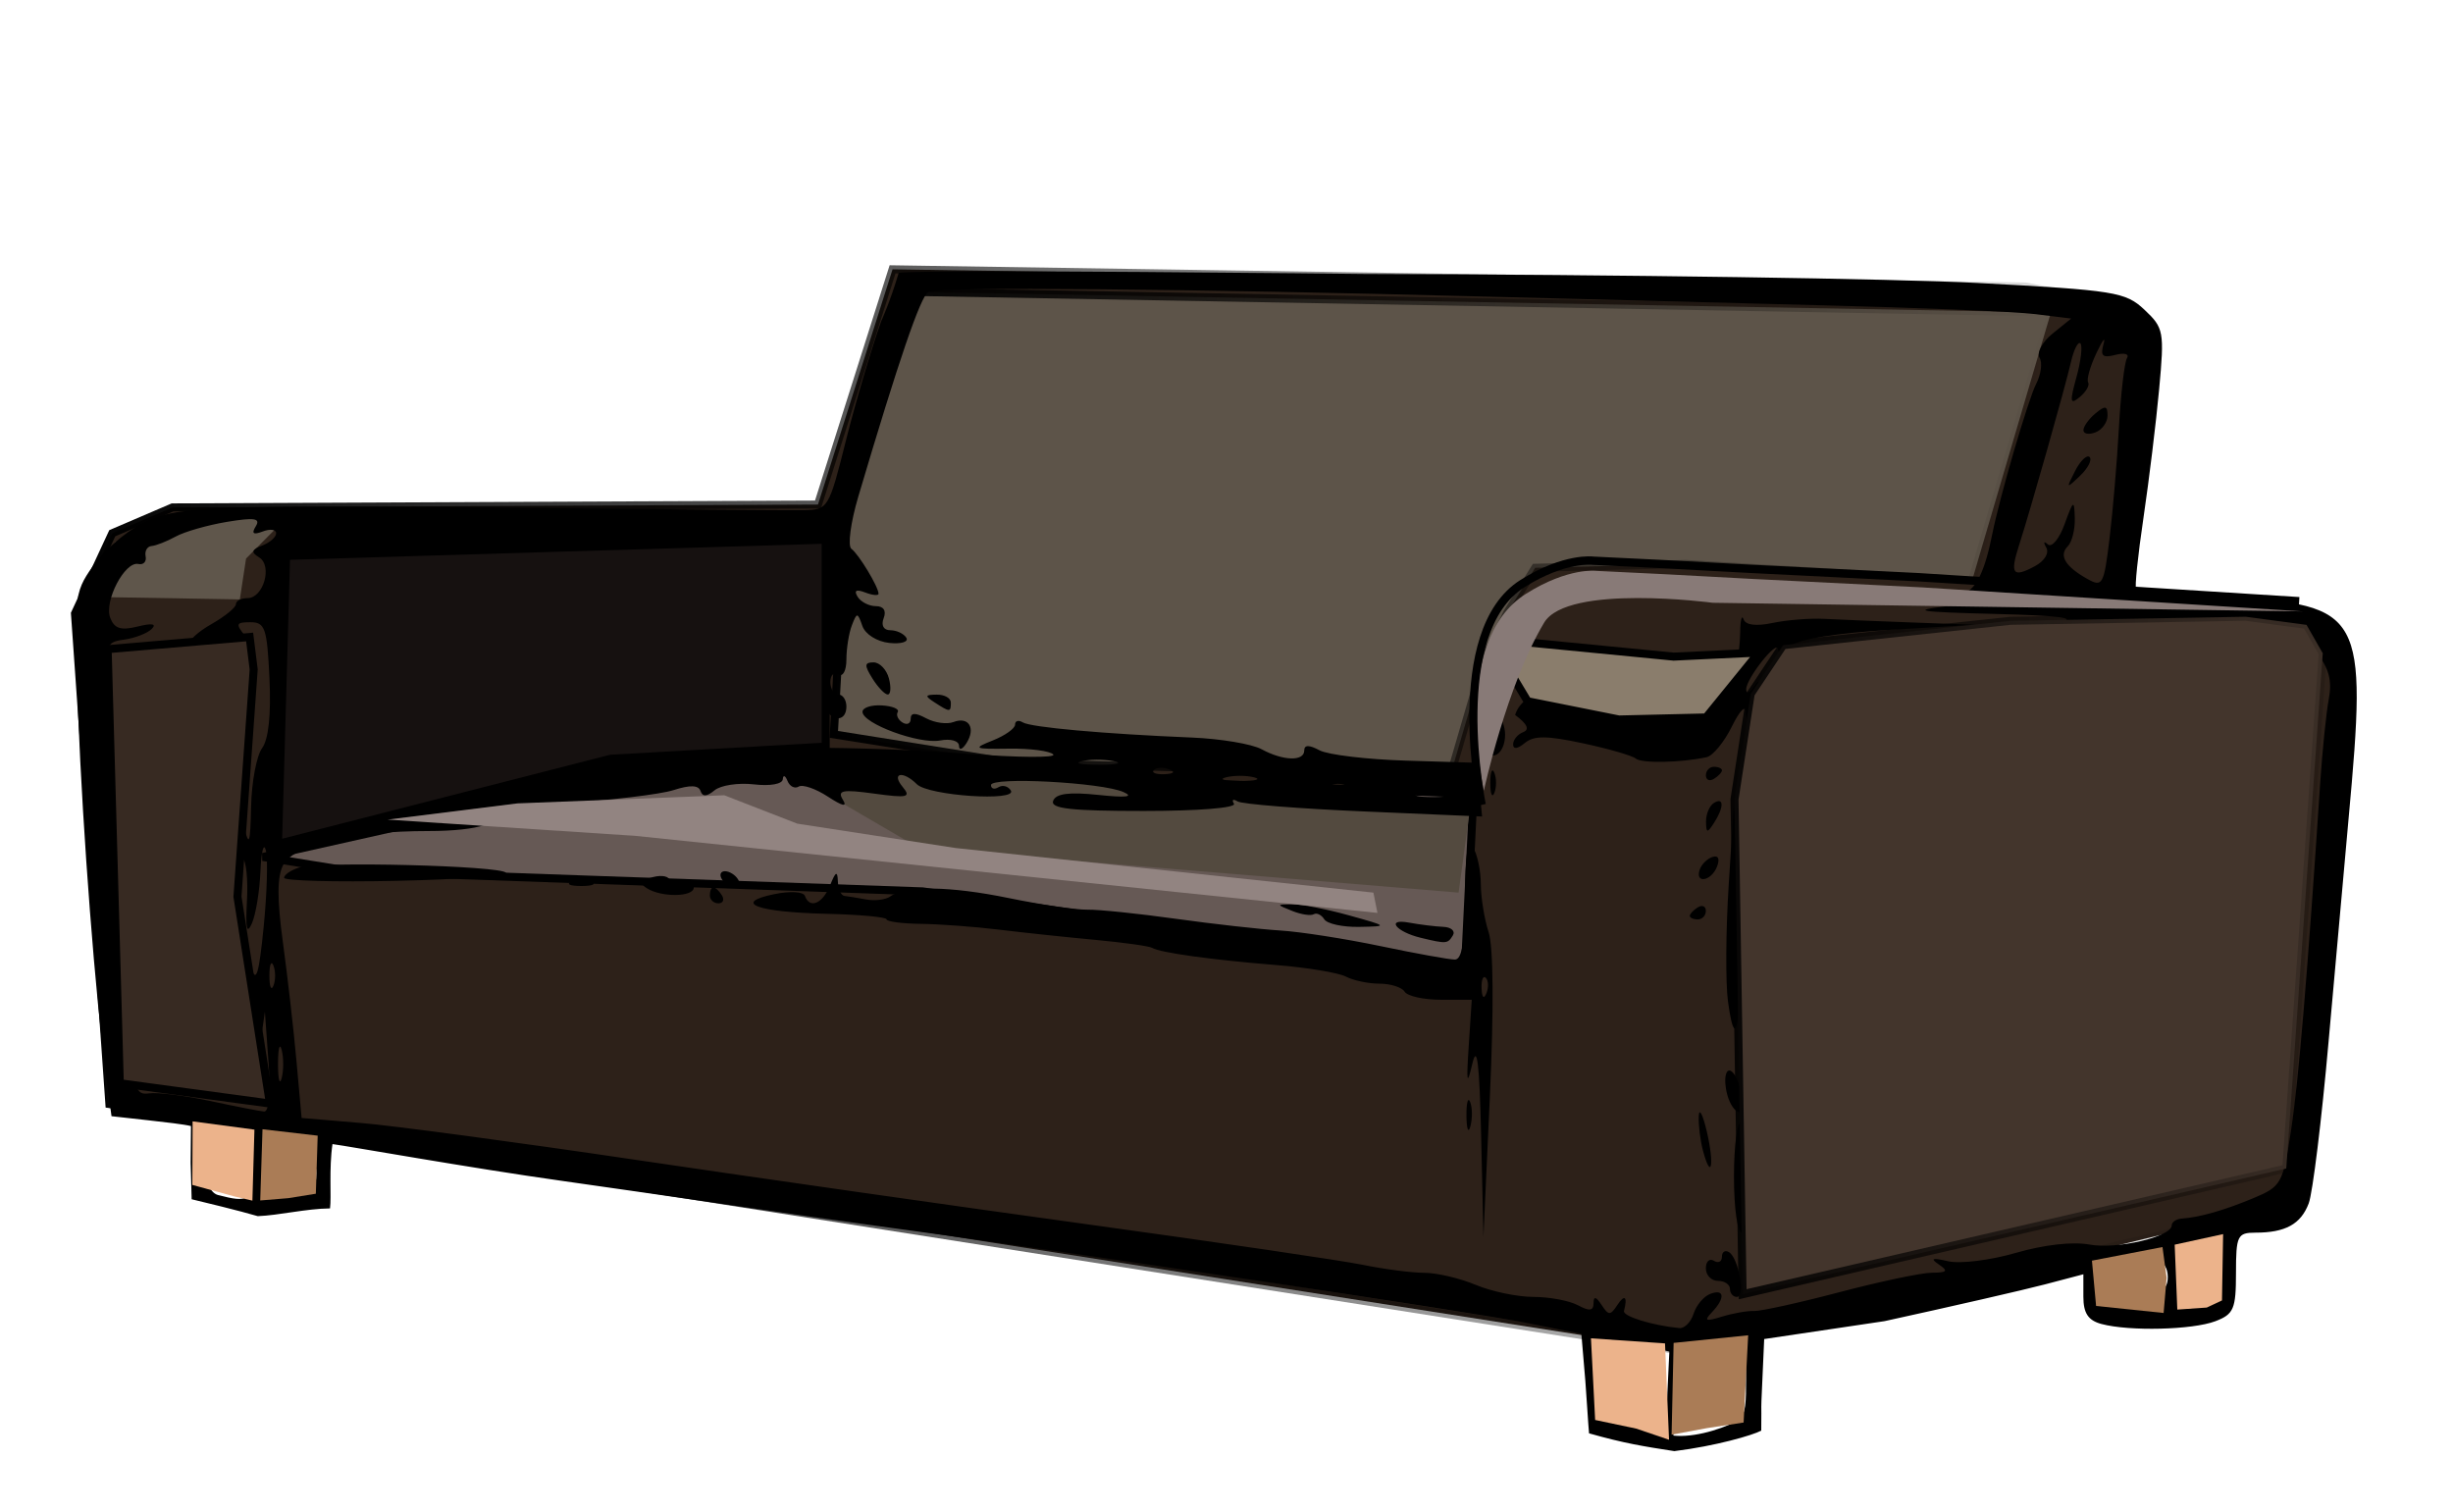<svg xmlns="http://www.w3.org/2000/svg" viewBox="0 0 305.39 188.24"><defs><filter id="g" color-interpolation-filters="sRGB"><feGaussianBlur stdDeviation="1.077"/></filter><filter id="b" height="2.026" width="1.407" color-interpolation-filters="sRGB" y="-.513" x="-.204"><feGaussianBlur stdDeviation="12.853"/></filter><filter id="d" height="1.444" width="1.074" color-interpolation-filters="sRGB" y="-.222" x="-.037"><feGaussianBlur stdDeviation="2.312"/></filter><filter id="e" height="1.742" width="1.355" color-interpolation-filters="sRGB" y="-.371" x="-.177"><feGaussianBlur stdDeviation="1.768"/></filter><filter id="h" height="1.616" width="1.245" color-interpolation-filters="sRGB" y="-.308" x="-.122"><feGaussianBlur stdDeviation="1.621"/></filter><filter id="n" width="1.031" y="-.192" x="-.016" height="1.385" color-interpolation-filters="sRGB"><feGaussianBlur stdDeviation=".51"/></filter><filter id="f" height="1.437" width="1.087" color-interpolation-filters="sRGB" y="-.219" x="-.044"><feGaussianBlur stdDeviation="1.472"/></filter><filter id="m" height="1.347" width="1.09" color-interpolation-filters="sRGB" y="-.174" x="-.045"><feGaussianBlur stdDeviation="1.912"/></filter><filter id="k" height="1.254" width="1.293" color-interpolation-filters="sRGB" y="-.127" x="-.146"><feGaussianBlur stdDeviation="4.466"/></filter><filter id="j" color-interpolation-filters="sRGB"><feGaussianBlur stdDeviation=".055"/></filter><filter id="i" color-interpolation-filters="sRGB"><feGaussianBlur stdDeviation=".159"/></filter><filter id="o" height="1.113" width="1.325" color-interpolation-filters="sRGB" y="-.057" x="-.163"><feGaussianBlur stdDeviation="1.37"/></filter><filter id="p" height="1.452" width="1.054" color-interpolation-filters="sRGB" y="-.226" x="-.027"><feGaussianBlur stdDeviation="1.379"/></filter><linearGradient id="l" y2="542.49" gradientUnits="userSpaceOnUse" x2="589.93" gradientTransform="translate(-75.714 15)" y1="542.49" x1="490.43"><stop offset="0"/><stop offset="1" stop-opacity="0"/></linearGradient><linearGradient id="c" y2="489.95" gradientUnits="userSpaceOnUse" x2="543.46" gradientTransform="translate(-75.714 15)" y1="489.95" x1="390.93"><stop offset="0"/><stop offset="1" stop-opacity="0"/></linearGradient><linearGradient id="a" y2="524.38" gradientUnits="userSpaceOnUse" x2="579.6" gradientTransform="translate(-75.714 15)" y1="524.38" x1="296.46"><stop offset="0"/><stop offset="1" stop-opacity="0"/></linearGradient></defs><path d="M323.03 472.06l-9.286 29.286-80.357.357-7.5 3.214-4.643 10 4.286 61.071 195.71 30.714 75.357-18.214 6.786-70-3.572-3.214-21.786-3.214-3.571-1.429 4.643-31.07-3.929-3.215-11.07-2.143z" stroke="url(#a)" fill="#2d2119" transform="translate(-211.91 -438.53)"/><path d="M326.03 474.88l-8.796 27.805-1.515 27.274 22.223 3.536 54.548 1.515 4.217-14.446 2.854-5.757 3.472-5.587 18.752-.474 35.626 2.107 9.83-33.422z" filter="url(#b)" stroke="url(#c)" fill="#5d5449" transform="translate(-211.91 -438.53)"/><path d="M311.07 534.15l-23.929 1.429-21.786 5-20.714 4.642 11.071 1.786 71.071 2.5 44.643 6.429 20.357 2.857 2.5.357 1.071-21.786z" filter="url(#d)" stroke="#000" fill="#665955" transform="translate(-211.91 -438.53)"/><path d="M299.64 497.72l18.571.357.714-5.357 4.643-5.357-4.286-.357-7.857-.357-2.5.714-5 3.214z" transform="matrix(1.086 0 0 .949 -315.72 -398.05)" filter="url(#e)" fill="#5f564b"/><path d="M393.5 549.66l-67.175-5.556-12.122-7.07v-2.021l9.596-1.515 15.657 1.01 17.173 2.02 24.244 1.01 14.142 1.01z" filter="url(#f)" fill="#534a3f" transform="translate(-211.91 -438.53)"/><path d="M409.74 616.98c-.103-1.054-.35-5.226-.457-6.478l-.5-5.914-6.5-1.302c-6.998-1.401-58.302-9.061-82-12.244-7.975-1.07-25.255-3.639-38.43-5.497-11.537-1.626-26.517-4.31-28.55-4.576-.452 3.055-.117 6.634-.307 8.007-3.016.035-6.38.868-8.995.965-2.166-.642-6.919-1.796-8.23-2.105l-.128-4.548.042-4.565c-.847-.211-3.154-.478-5.397-.727l-4.496-.5-.675-5c-1.321-9.775-2.893-30.113-3.474-44.947-.574-14.67-.53-15.14 1.775-18.466 1.3-1.877 4.03-4.273 6.067-5.323 4.357-2.249 7.683-2.38 49.798-1.969 16.225.159 30.912.27 32.638.247 3.104-.042 3.162-.137 5.337-8.792 1.21-4.813 3.175-11.45 4.369-14.75 0 0 1.073-2.3 2.17-6 3.463-.478 57.993.146 57.993.146 31.896.08 66.225.583 76.287 1.117 17.182.912 18.447 1.115 20.813 3.338 2.403 2.258 2.487 2.713 1.826 9.883-.38 4.134-1.26 11.34-1.952 16.016-.693 4.675-1.106 8.666-.919 8.868.188.203 5.276.653 11.308 1 16.98.978 17.503 1.933 15.142 27.631-.505 5.5-1.625 17.985-2.489 27.745s-1.976 18.811-2.471 20.114c-.984 2.587-2.904 3.641-6.635 3.641-2.237 0-2.419.377-2.419 5.025 0 4.474-.28 5.132-2.565 6-2.852 1.084-10.713 1.276-14.185.345-1.652-.443-2.25-1.345-2.25-3.396v-2.793l-4.75 1.25c-2.612.687-11.612 2.75-20 4.584l-14.987 2.23-.263 5.894c-.166 3.71-.056 1.173-.103 5.51-1.066.57-5.681 1.916-10.821 2.55-3.887-.6-6.25-.976-10.62-2.215zm18.425-1.529c1.176-.6 1.119-2.704 1.119-5.115 0-3.478-.097-3.57-3.086-2.973-1.814.363-5.154-.059-8.1-1.023-5.85-1.913-7.658-1.122-6.8 4.887.55 3.839 1.86 4.697 8.443 5.958 2.459.471 6.072-.532 8.424-1.734zm-5.41-13.363c.332-1.049 1.263-2.16 2.067-2.468 1.79-.688 1.902.514.212 2.288-1.023 1.074-.795 1.172 1.25.543 1.375-.423 3.175-.74 4-.704.825.036 5.61-1.018 10.635-2.343 5.024-1.324 10.199-2.415 11.5-2.423 1.92-.013 2.083-.207.865-1.03-1.12-.759-.821-.858 1.18-.394 1.475.341 5.266-.13 8.425-1.049 3.476-1.01 7.08-1.418 9.131-1.034 3.39.636 10.263-.964 10.263-2.39 0-.415.563-.794 1.25-.841 2.234-.155 5.286-1.027 8.948-2.557 3.433-1.434 3.635-1.797 4.645-8.345.935-6.056 2.067-19.536 3.632-43.24.269-4.066.753-8.804 1.076-10.527.435-2.314.029-3.843-1.554-5.855l-2.142-2.724-16.677-.131c-9.986-.079-15.273-.427-13.177-.869 2.45-.515.048-.825-8-1.03-9.632-.248-10.607-.405-6-.97 3.025-.37 4.375-.8 3-.953-1.663-.185-1.946-.426-.844-.718 1.473-.39 2.608-2.763 3.506-7.329.879-4.466 4.481-16.797 5.45-18.655.618-1.185.812-2.66.43-3.277-.382-.618.347-1.967 1.62-2.999l2.316-1.875-4.489-.552c-2.469-.304-14.614-.804-26.989-1.11-12.375-.307-31.05-.789-41.5-1.07-36.499-.986-68.22-1.252-69.306-.581-.983.607-3.693 8.532-8.713 25.48-.955 3.225-1.342 6.15-.859 6.5.911.663 3.379 4.748 3.379 5.594 0 .265-.75.195-1.664-.157-1.12-.429-1.428-.255-.941.532.397.643 1.42 1.17 2.27 1.17.966 0 1.332.565.973 1.5-.344.896-.008 1.5.834 1.5.775 0 1.67.42 1.987.933.317.514-.64.804-2.127.646-1.533-.164-2.981-1.078-3.343-2.11-.603-1.72-.678-1.723-1.315-.064-.37.967-.674 2.873-.674 4.236 0 1.396-.437 2.207-1 1.859-.55-.34-1 .083-1 .94 0 .858.45 1.56 1 1.56s1 .675 1 1.5c0 1.772-1.581 1.987-2.591.353-.39-.63-.705-5.285-.7-10.342l.007-9.196-10.108.408c-5.56.225-13.675.39-18.034.366-4.36-.023-8.41.358-9 .848-.59.489-5.422 1.035-10.737 1.213-5.641.19-9.422.713-9.086 1.257.317.513-.138.659-1.012.324-.998-.384-2.865.595-5.027 2.634-2.89 2.725-3.44 3.936-3.44 7.569 0 3.395.405 4.43 1.885 4.818 1.47.384 1.634.794.746 1.865-.626.754-.923 2.5-.66 3.877.264 1.379.204 2.506-.132 2.507-.336 0-.678 1.156-.76 2.568-.118 2.041.19 2.416 1.5 1.828.907-.406 4.798-1.76 8.648-3.006 12.465-4.037 47.821-5.969 73.5-4.017 6.325.481 11.164.52 10.754.088-.41-.433-2.885-.757-5.5-.721-4.427.06-4.565-.01-2.004-1.031 1.513-.603 2.75-1.486 2.75-1.962s.428-.601.952-.278c1.002.62 10.14 1.44 21.048 1.889 3.575.147 7.483.801 8.684 1.454 2.692 1.463 5.316 1.538 5.316.152 0-.707.602-.713 1.9-.018 1.045.559 5.883 1.137 10.75 1.285l8.85.268.32 3.345.32 3.345-14.725-.632c-8.1-.347-15.175-.91-15.725-1.25-.55-.339-.748-.21-.441.288.32.52-4.452.904-11.218.904-9.106 0-11.666-.288-11.29-1.27.346-.899 1.982-1.111 5.624-.728 3.45.364 4.479.247 3.135-.354-2.688-1.204-16.5-1.933-16.5-.872 0 .463.42.583.931.267.512-.317 1.204-.134 1.538.407.87 1.406-10.259.66-11.704-.785-1.708-1.708-3.224-1.423-1.767.332 1.085 1.308.636 1.415-3.534.843-3.957-.542-4.628-.413-3.909.753.59.956-.01.833-1.872-.384-1.507-.986-3.138-1.545-3.626-1.244-.487.301-1.114-.018-1.393-.709-.278-.69-.542-.784-.585-.207-.045.603-1.573.875-3.593.64-1.932-.226-4.139.108-4.903.742-.963.8-1.498.824-1.746.08-.245-.736-1.3-.77-3.347-.11-1.645.531-7.94 1.283-13.99 1.67-6.05.389-10.435.907-9.744 1.153 3.067 1.091-.456 2.276-6.766 2.276-9.527 0-16.747 1.677-18.098 4.202-.775 1.448-.788 4.23-.045 9.665.574 4.198 1.333 10.833 1.686 14.743l.642 7.111 7.476.632c4.111.348 19.485 2.412 34.163 4.588s39.962 5.784 56.187 8.02 31.672 4.509 34.326 5.052c2.654.543 6.087.987 7.627.987s4.418.675 6.392 1.5 5.209 1.5 7.188 1.5 4.468.466 5.532 1.035c1.445.773 1.938.71 1.95-.25.01-.906.306-.842 1 .215.875 1.333 1.094 1.333 1.969 0 .91-1.387 1.285-1.045.822.75-.17.66 3.482 1.792 6.876 2.131.65.066 1.455-.74 1.788-1.789zm4.529-3.092c0-.55-.675-1-1.5-1s-1.5-.702-1.5-1.56c0-.857.45-1.28 1-.94s1 .115 1-.5.396-.873.88-.574c1.203.744 2.053 5.574.98 5.574-.473 0-.86-.45-.86-1zm-30.977-19c-.21-9.176-.505-11.57-1.106-9-.658 2.812-.745 2.37-.44-2.25l.378-5.75h-3.869c-2.128 0-4.147-.45-4.487-1-.34-.55-1.746-1-3.124-1s-3.265-.396-4.191-.88c-.927-.483-4.835-1.131-8.685-1.44-7.915-.633-14.463-1.54-15.426-2.135-.357-.22-3.557-.67-7.111-1-3.554-.33-8.938-.9-11.962-1.27-3.025-.368-7.413-.693-9.75-.722-2.338-.03-4.25-.283-4.25-.563 0-.28-3.373-.59-7.495-.688-8.675-.207-11.744-1.361-6.5-2.444 1.97-.407 3.64-.315 3.828.21.596 1.664 2.21.986 3.136-1.318.693-1.724.919-1.841.968-.5.034.962.4 1.784.813 1.826s1.635.242 2.716.443c1.081.202 2.431.032 3-.378 1.908-1.376 7.435-1.299 14.762.205 4 .821 8.397 1.47 9.772 1.441 1.375-.028 6.325.482 11 1.134 4.675.651 10.525 1.307 13 1.458 2.475.15 8.1 1.026 12.5 1.947 4.4.92 8.562 1.673 9.25 1.674.891 0 1.254-2.225 1.265-7.75.01-5.373.313-7.29.985-6.25.533.825.976 2.895.984 4.6.008 1.706.448 4.406.975 6 .592 1.789.651 9.607.155 20.4l-.804 17.5zm.58-19.73c-.332-.331-.568.26-.525 1.313.048 1.165.285 1.402.604.604.29-.721.254-1.584-.078-1.916zm30.896 24.73c0-3.85.406-6.865.902-6.7 1.254.418 1.35 13.7.098 13.7-.57 0-1-3-1-7zm-3.859-3.21c-.337-1.26-.574-3.19-.526-4.29.047-1.1.498-.245 1.002 1.9.975 4.156.558 6.249-.476 2.39zm-29.446-4.29c-.02-1.65.187-2.446.461-1.77.274.678.29 2.028.037 3-.253.974-.477.42-.498-1.23zm32.461-2.707c-.54-2.066-.122-3.643.72-2.71 1.018 1.13 1.64 4.917.808 4.917-.523 0-1.21-.993-1.528-2.206zm.096-11.607c-.31-2.307-.27-8.805.09-14.44l.652-10.247.578 12.5c.591 12.794-.226 20.343-1.32 12.187zm-38.252-7.9c-3.08-.74-4.397-2.424-1.479-1.89 1.363.25 3.293.488 4.288.53.995.04 1.53.524 1.19 1.074-.648 1.049-.789 1.059-4 .287zm-12.01-2.303c-.346-.559-.935-.84-1.31-.625-.374.215-1.58.03-2.68-.413-2-.805-2-.805 0-.831 1.1-.014 4.25.599 7 1.362 4.98 1.383 4.985 1.389 1.309 1.456-2.03.037-3.974-.39-4.32-.949zm45.51-.424c0-.243.45-.72 1-1.06.55-.34 1-.14 1 .442s-.45 1.059-1 1.059-1-.199-1-.441zm-122-2.56c0-.55.198-1 .44-1s.72.45 1.06 1c.34.55.141 1-.441 1s-1.06-.45-1.06-1zm-7.835-.876c-1.014-.643-.835-.977.75-1.391 1.147-.3 2.085-.09 2.085.468s.675.755 1.5.438 1.5-.14 1.5.393c0 1.188-4.006 1.251-5.835.092zm-45.167-1.306c.001-.375.84-.949 1.866-1.274 2.529-.803 25.211-.231 25.754.649.239.386-5.879.838-13.594 1.005-7.715.166-14.027-.004-14.026-.38zm35.752.52c.688-.277 1.813-.277 2.5 0s.125.505-1.25.505-1.937-.227-1.25-.505zm18.75-.337c-.34-.55-.168-1 .382-1s1.278.45 1.618 1c.34.55.168 1-.382 1s-1.278-.45-1.618-1zm121.73-1.188c.218-.653.93-1.366 1.584-1.583.731-.244.955.213.58 1.187-.697 1.818-2.764 2.196-2.164.396zm-76.958-.417c.333-.332 1.195-.367 1.917-.079.798.32.56.557-.604.605-1.054.043-1.645-.193-1.313-.526zm-38.09-3.62c-3.477-.532-6.174-1.115-5.995-1.294.179-.18 4.136-.065 8.794.255 5.523.378 7.782.848 6.495 1.352-1.086.424-2.2.745-2.475.714-.275-.032-3.344-.493-6.82-1.026zm115.84-1.966c-.009-.93.434-1.97.984-2.31 1.266-.781 1.266.542 0 2.5-.835 1.293-.971 1.267-.985-.19zm-26.858-4.81c0-1.374.227-1.937.505-1.25s.277 1.813 0 2.5-.505.126-.505-1.25zm32.074-2c0-1.924.206-2.712.458-1.75.251.963.251 2.538 0 3.5-.252.963-.458.176-.458-1.75zm-5.232 1.06c0-.583.45-1.06 1-1.06s1 .2 1 .442-.45.719-1 1.059c-.55.34-1 .141-1-.441zm-8.733-2.085c-.422-.362-3.376-1.216-6.565-1.899-4.526-.968-6.117-.976-7.25-.035-.898.745-1.452.808-1.452.166 0-.572.563-1.255 1.25-1.52.837-.32.507-1.027-1-2.14.365-1.301 1.806-2.594 3.157-2.546 4.177.738 19.426 5.86 21.221 1.527 2-6.882 3.454-2.604 3.642-9.28.01-1.511.2-2.237.42-1.613.256.727 1.553.891 3.605.457 1.763-.372 4.668-.602 6.455-.51 1.788.093 6.738.297 11 .453l7.75.285-10.651.636c-6.508.388-11.273 1.152-12.25 1.963-.88.73-1.614.934-1.632.454-.05-1.293-3.97 3.656-3.952 4.988.008.627.452.465.985-.36.736-1.139.973-.717.985 1.75.008 1.787-.435 3.25-.985 3.25s-1.012-.788-1.026-1.75c-.015-1.02-.746-.29-1.75 1.75-.948 1.925-2.361 3.637-3.14 3.805-3.203.69-8.1.785-8.817.17zm-18.881-1.41c-.788-2.054.322-4.863 1.607-4.069.554.343 1.007 1.47 1.007 2.505 0 2.463-1.845 3.567-2.614 1.563zm-65.371-.176c-.01-.622-1.04-.915-2.346-.665-2.61.499-9.67-2.105-9.67-3.567 0-.52 1.082-.88 2.405-.8 1.322.079 2.214.45 1.983.825-.231.374.037.963.596 1.309.56.345 1.016.135 1.016-.467 0-.77.57-.789 1.928-.062 1.06.567 2.59.777 3.399.467 1.892-.726 2.806.749 1.623 2.62-.506.798-.926.952-.934.34zm-3.015-5.388c-1.282-.829-1.246-.972.25-.985.962-.008 1.75.435 1.75.985 0 1.22-.113 1.22-2 0zm-22-1.941c0-.518.444-1.216.988-1.552.567-.35.735.05.393.94-.665 1.733-1.382 2.05-1.382.612zm14.232-1.06c-1.025-1.64-1-2 .142-2 .766 0 1.628.9 1.915 2 .288 1.1.224 2-.143 2s-1.228-.9-1.915-2zm116.77-10.2c-9.55.07-7.24-1.514 0 0zm-145.5-2.799c.34-.55 1.378-.993 2.308-.985 1.458.014 1.484.15.191.985-1.958 1.266-3.282 1.266-2.5 0zm195.3 89.8c.66-.66 1.2-2.418 1.2-3.906 0-2.214-.364-2.611-2-2.184-1.503.393-2 1.364-2 3.907 0 3.555.802 4.18 2.8 2.183zm-5.3-2.3c0-1.1-.563-1.955-1.25-1.9s-2.6.168-4.25.25c-2.313.116-3 .622-3 2.208 0 1.802.527 2.019 4.25 1.75 3.48-.252 4.25-.67 4.25-2.308zm-238.5-13.393c0-3.849-1.129-5.107-4.582-5.107-2.234 0-1.926 7.72.331 8.31 3.85 1.007 4.25.704 4.25-3.203zm8 .5c0-2.315-1.642-3.607-4.582-3.607-.91 0-1.419 1.077-1.419 3 0 2.667.334 3 3 3 2.498 0 3-.4 3-2.393zm-5.952-13.855l-.45-6.252-.65 4.5c-.622 4.322-.654 4.357-.798.89-.083-1.986-.37-5.81-.636-8.5-.337-3.387-.231-4.121.344-2.39.656 1.976.99.906 1.589-5.095.417-4.178.54-8.453.272-9.5-.268-1.048-.571.12-.674 2.595-.102 2.475-.583 5.4-1.069 6.5-.633 1.436-.806.644-.612-2.804.148-2.642-.098-5.031-.548-5.309-.449-.277-.763-1.94-.698-3.696l.118-3.19.763 3c.638 2.503.783 2.08.882-2.56.065-3.057.681-6.325 1.368-7.261.806-1.098 1.132-4.187.918-8.691-.297-6.26-.545-6.989-2.372-6.989-1.79 0-1.872.207-.668 1.688 1.203 1.478 1.155 1.605-.386 1.028-.967-.363-2.88-.233-4.25.288-3.575 1.359-3.208-.69.502-2.8 1.647-.937 2.997-2.041 3-2.454.004-.412.651-.75 1.44-.75 1.985 0 3.139-4.028 1.451-5.07-1.047-.648-.964-.962.393-1.483.948-.363 1.722-1.048 1.722-1.522s-.748-.575-1.664-.223c-1.184.454-1.436.27-.873-.641.62-1.003-.154-1.123-3.586-.554-2.407.4-5.277 1.22-6.377 1.824-1.1.604-2.45 1.135-3 1.18s-.887.622-.75 1.285c.138.662-.27 1.092-.908.954-1.683-.363-4.293 4.632-3.5 6.7.519 1.35 1.32 1.604 3.418 1.086 1.805-.446 2.4-.34 1.74.309-.55.542-2.093 1.137-3.43 1.32-2.338.323-2.42.6-2.183 7.335.136 3.85.685 12.625 1.221 19.5s1.242 16.425 1.57 21.223c.534 7.809.794 8.693 2.481 8.436 1.037-.159 4.462.266 7.613.943 3.15.677 6.178 1.27 6.728 1.317.613.052.826-2.335.55-6.167zm1.64-1.502c-.25-.962-.456-.175-.456 1.75s.205 2.713.457 1.75c.251-.962.251-2.537 0-3.5zm-1.026-10.5c-.278-.687-.504-.125-.504 1.25s.226 1.938.504 1.25.277-1.812 0-2.5zm17.897-21.189c1.79-1.327 1.67-1.397-1.559-.904-5.086.776-7.315 2.274-3.441 2.313 1.682.017 3.932-.617 5-1.409zm128.19-.25c-.963-.251-2.538-.251-3.5 0-.963.252-.175.457 1.75.457s2.712-.205 1.75-.457zm-12.562-.994c-.722-.289-1.585-.253-1.917.08-.332.332.259.568 1.313.524 1.165-.048 1.402-.285.604-.604zm-11.438-1.006c-.963-.251-2.538-.251-3.5 0-.963.252-.175.457 1.75.457s2.712-.205 1.75-.457zm-10.562-.994c-.722-.289-1.585-.253-1.917.08-.332.332.259.568 1.313.524 1.165-.048 1.402-.284.604-.604zm-6.95-1.024c-1.243-.24-3.043-.23-4 .02-.955.25.062.446 2.262.435s2.983-.216 1.739-.455zm125.18-41.513c.236-4.246.689-8.142 1.007-8.657.322-.52-.318-.701-1.437-.408-1.6.418-1.907.14-1.487-1.344.292-1.029-.108-.52-.888 1.13s-1.242 3.286-1.026 3.636c.215.35-.25 1.17-1.036 1.823-1.221 1.013-1.282.653-.416-2.481.556-2.016.776-3.902.488-4.19-.289-.288-.82.766-1.183 2.344-.737 3.214-5.008 18.289-6.46 22.802-1.15 3.574-.78 4.064 1.963 2.597 1.222-.654 1.823-1.638 1.426-2.331-.384-.67-.297-.843.197-.392.487.445 1.425-.68 2.084-2.5 1.107-3.056 1.205-3.113 1.275-.758.042 1.402-.355 2.981-.882 3.508-1.135 1.135-.296 2.52 2.458 4.058 1.876 1.048 2.046.739 2.745-5 .41-3.364.937-9.59 1.173-13.837zm-5.453 5.385c.659-1.285 1.472-2.061 1.807-1.726s-.203 1.386-1.197 2.335c-1.728 1.65-1.755 1.624-.61-.609zm1.036-5.073c0-.466.675-1.407 1.5-2.091 1.221-1.014 1.5-.963 1.5.27 0 .834-.675 1.775-1.5 2.091-.825.317-1.5.195-1.5-.27zm-200.5 15.909c-.34-.55-1.942-1-3.559-1s-2.941.45-2.941 1 1.602 1 3.559 1c2.118 0 3.309-.405 2.941-1zm-9.25-.663c-.688-.277-1.813-.277-2.5 0s-.125.505 1.25.505 1.937-.227 1.25-.505z" filter="url(#g)" transform="translate(-211.91 -438.53)"/><path d="M260.44 156.95l.517 5.641 8.406.872.376-4.372-.516-3.835z" fill="#aa7c56"/><path d="M402.09 518.51l18.183 1.768 10.607-.505-6.566 8.08-10.859.253-11.364-2.272-3.03-5.051z" filter="url(#h)" stroke="#000" fill="#8a7d6c" transform="translate(-211.91 -438.53)"/><path d="M270.74 154.96l.327 8.081 3.668-.252 1.894-.884.141-8.26z" fill="#ecb38b"/><path d="M198.76 166.69v7.071l2.02 3.536 7.071 1.01.505-10.607z" stroke="#000" fill="none"/><path d="M409.98 605.15l.52 10.165 5.106 1.073 4.093 1.39-.501-11.997z" filter="url(#i)" fill="#ecb38b" transform="translate(-211.91 -438.53)"/><path d="M420.27 605.72l-.253 11.427 4.42-.82 4.546-.695.568-10.86z" filter="url(#j)" fill="#aa7c56" transform="translate(-211.91 -438.53)"/><path d="M35.62 69.21l-1.01 35.86 41.416-10.607 26.769-1.515v-25.76z" stroke="#000" fill="#161110"/><path d="M433.91 518.85l-4.04 6.06-2.02 13.133 1.01 61.619 67.68-15.657 4.545-64.145-2.02-3.536-7.576-1.01-29.294.505z" filter="url(#k)" stroke="url(#l)" fill="#43352c" transform="translate(-211.91 -438.53)"/><path d="M32.68 140.59l-.282 8.866 3.493-.286 3.429-.552.231-7.23z" fill="#aa7c56"/><path d="M23.98 139.61l-.037 7.91 5.303 1.452 2.178.505.253-8.838z" fill="#ecb38b"/><path d="M469.42 521.13s2.79-12.619 7.445-20.191c2.888-4.7 20.815-2.388 20.815-2.388l72.87 1.036-46.998-2.886-20.851-1.009-10.966-.575-8.38-.397s-3.458-.474-8.713 2.737c-9.474 5.79-5.22 23.673-5.22 23.673z" transform="matrix(1.008 0 0 1.036 -288.439 -441.454)" filter="url(#m)" fill="#887a77"/><path d="M570.55 499.58l-46.998-2.885-20.851-1.01-10.966-.575-8.38-.396s-3.458-.474-8.712 2.737c-9.474 5.79-5.044 26.602-5.044 26.602" transform="matrix(1.008 0 0 1.036 -288.878 -442.715)" filter="url(#n)" stroke="#000" fill="none"/><path d="M225.31 519.35l1.515 54.043 18.688 2.525-4.04-25.759 2.02-28.284-.505-4.04z" filter="url(#o)" stroke="#000" fill="#372a22" transform="translate(-211.91 -438.53)"/><path d="M302.08 537.54l-25.759 1.01-16.162 2.02 30.81 2.02 92.429 9.597-.505-2.525-52.023-5.556-19.698-3.03z" filter="url(#p)" fill="#928481" transform="translate(-211.91 -438.53)"/></svg>